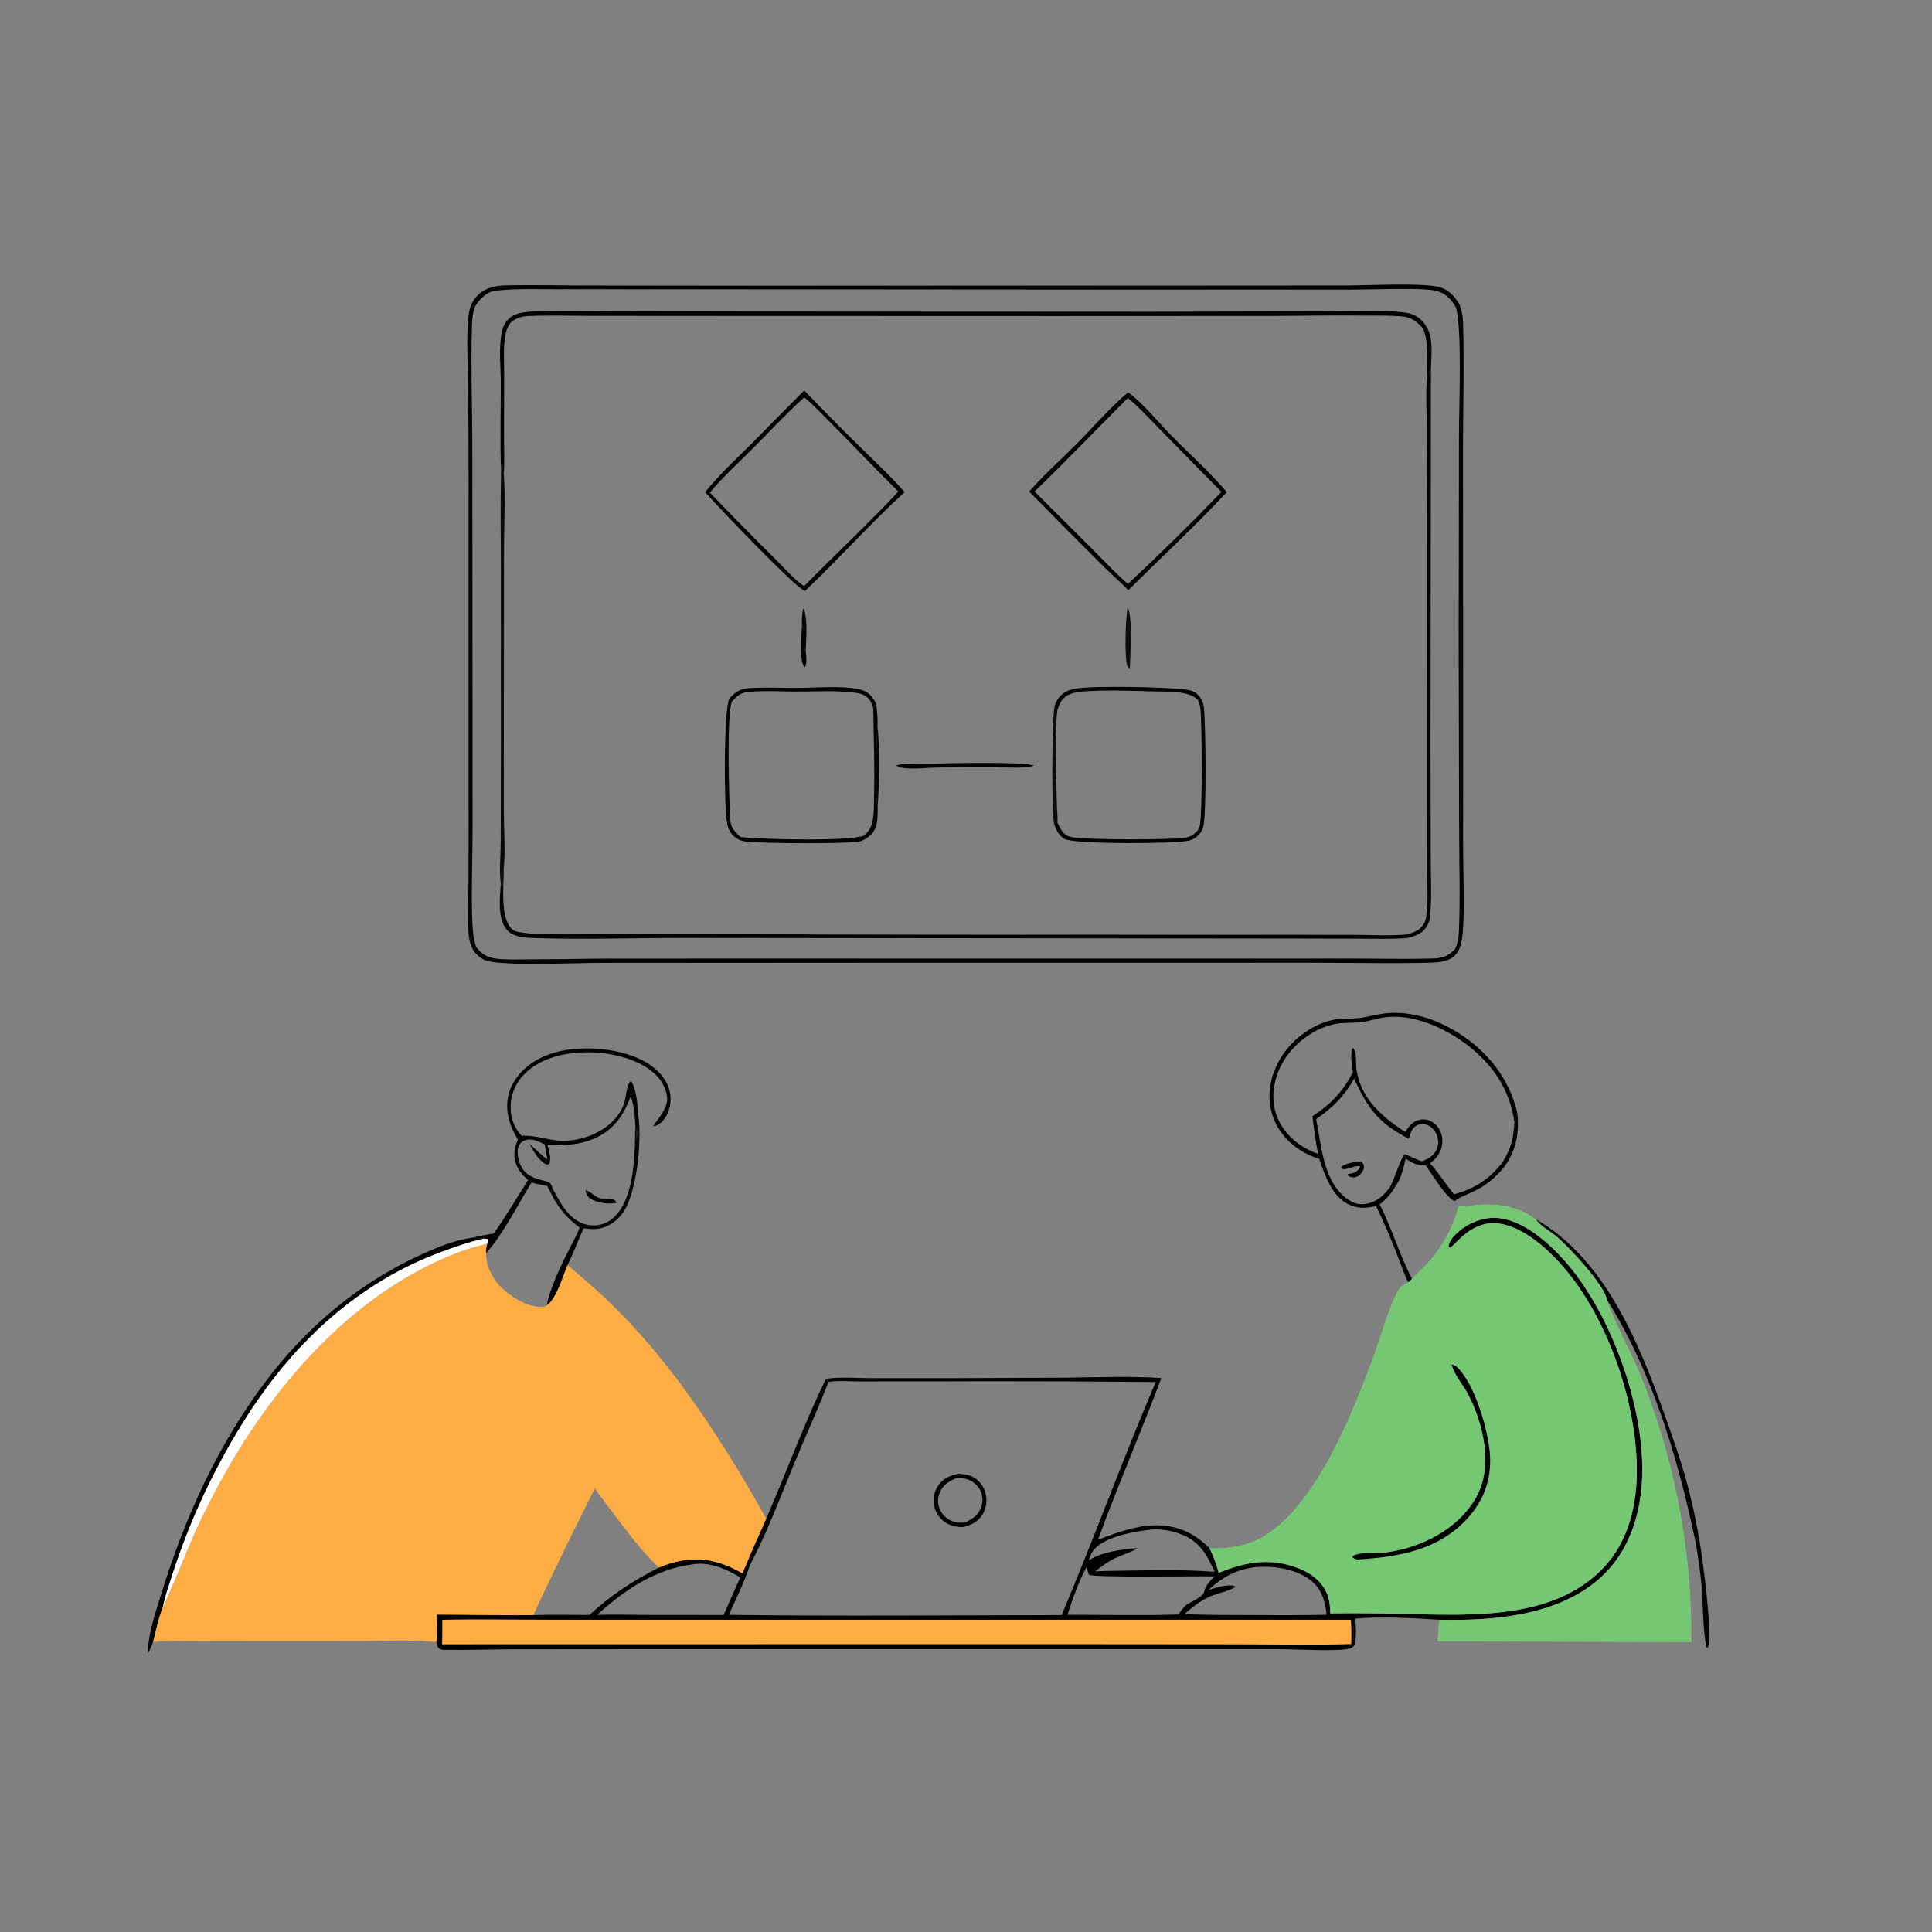 <?xml version="1.0" encoding="utf-8" ?>
<svg xmlns="http://www.w3.org/2000/svg" xmlns:xlink="http://www.w3.org/1999/xlink" width="1024" height="1024">
	<rect width="100%" height="100%" fill="#808080" stroke="none"/>
	<path fill="#010000" fill-opacity="0.965" d="M804.226 589.986C805.31 600.735 803.604 609.722 797.201 618.608L796.134 616.384C800.721 609.115 802.353 603.212 802.644 594.609C803.51 593.067 803.863 591.71 804.226 589.986Z"/>
	<path fill="#010000" fill-opacity="0.973" d="M900.262 813.703C902.264 824.04 907.778 865.184 905.277 873.097L904.73 873.438C902.612 868.441 902.521 846.91 901.834 839.853Q900.606 828.361 898.638 816.973L900.262 813.703Z"/>
	<path fill="#010000" d="M813.943 646.193C850.124 666.895 868.178 710.446 881.607 747.942C886.222 760.828 890.788 773.747 894.395 786.959Q897.88 800.21 900.262 813.703L898.638 816.973C889.391 773.031 875.831 727.465 851.871 689.09C850.057 680.65 832.113 661.51 825.373 655.676C821.6 652.412 816.878 650.35 813.943 646.193Z"/>
	<path fill="#010000" fill-opacity="0.98" d="M249.104 163.338L250.807 161.817L251.791 162.443C250.345 166.273 250.232 170.069 250.111 174.111C249.537 193.371 250.205 212.735 250.327 232.005L250.414 321.251L250.476 438.132C250.493 453.61 249.807 469.247 250.209 484.697C250.356 490.314 250.55 496.493 252.331 501.869L251.229 504.25C251.133 504.107 251.029 503.97 250.941 503.822C248.037 498.983 248.19 492.706 248.072 487.232C247.917 480.059 248.296 472.877 248.335 465.702L248.377 421.129L248.376 264.004Q248.403 233.797 248.101 203.591C248.035 193.213 246.696 172.406 249.104 163.338Z"/>
	<path fill="#010000" d="M78.403 876.545C78.397 865.986 82.181 855.585 85.239 845.579C97.692 804.83 115.46 765.599 141.31 731.506C162.874 703.066 190.221 680.117 222.719 665.21C231.421 661.219 240.808 657.306 250.346 655.985L256.61 656.508C248.763 658.194 241.31 660.819 233.798 663.6C190.06 679.795 156.56 710.969 131.484 749.741Q125.12 759.632 119.412 769.915Q113.704 780.198 108.675 790.83Q103.646 801.462 99.318 812.398Q94.99 823.334 91.381 834.528C89.594 840.108 87.45 846.033 86.348 851.78C83.995 857.535 82.724 864.202 81.152 870.232C80.316 872.368 79.34 874.452 78.403 876.545Z"/>
	<path fill="#010000" fill-opacity="0.988" d="M274.501 604.034C273.495 602.261 272.471 600.48 271.636 598.619C268.527 591.678 267.704 584.064 270.629 576.865C273.86 568.912 281.081 562.927 288.857 559.662C303.035 553.708 323.415 554.717 337.472 560.581C344.495 563.511 351.494 568.763 354.244 576.095Q354.564 576.938 354.799 577.809Q355.034 578.679 355.182 579.569Q355.33 580.458 355.39 581.358Q355.449 582.258 355.42 583.159Q355.391 584.06 355.274 584.954Q355.156 585.848 354.951 586.726Q354.746 587.604 354.455 588.458Q354.164 589.311 353.791 590.132C352.241 593.47 350.319 595.696 346.847 596.963L346.25 596.627C348.952 592.97 352.932 588.261 353.55 583.645C354.064 579.796 351.859 574.785 349.528 571.834C342.594 563.054 328.954 559.073 318.257 558.079C305.256 556.87 290.11 558.803 279.8 567.521C274.526 571.981 271.232 578.151 270.717 585.059C270.252 591.306 271.886 596.819 276.071 601.528C276.214 601.689 276.36 601.847 276.505 602.006C284.177 601.516 290.976 604.685 298.626 604.641C311.388 604.568 326.122 597.709 330.725 584.995C331.868 581.837 331.881 575.417 334.205 573.098L334.998 573.684C337.169 578.474 337.922 584.164 338.043 589.387C337.764 593.054 338.211 600.732 337.202 603.969C337.236 602.234 337.81 597.969 336.727 596.632C336.491 591.029 336.041 586.331 334.358 580.989C330.475 591.147 325.323 598.917 315.05 603.426C307.064 606.931 298.734 607.15 290.163 606.989C290.913 610.034 292.491 613.96 291.01 616.936C290.129 617.21 290.145 617.393 289.235 616.973C285.705 615.344 282.563 610.012 280.858 606.62L280.71 606.33C283.824 609.073 286.833 612.102 290.131 614.611C289.531 611.941 289.114 609.31 288.761 606.6C285.537 604.964 281.703 602.984 278.007 604.495C276.48 605.12 275.411 606.099 274.847 607.649C273.754 610.651 274.624 614.993 275.977 617.784C277.772 621.488 280.925 623.606 284.735 624.882C286.679 625.534 291.047 626.016 292.03 627.727C292.409 628.386 292.65 629.21 292.901 629.927L291.995 632.485L290.054 628.54C287.222 628.058 284.472 627.566 281.713 626.751C275.102 637.464 265.809 655.436 257.65 664.148C257.472 662.267 257.751 660.954 258.264 659.145C258.635 658.051 259.005 657.807 258.527 656.708L256.61 656.508L250.346 655.985C254.066 655.028 257.928 654.456 261.709 653.764C268.151 644.614 273.929 634.932 279.862 625.443C277.254 623.115 275.121 620.82 273.769 617.517C271.842 612.808 272.492 608.544 274.501 604.034Z"/>
	<path fill="#010000" d="M249.104 163.338C250.422 159.554 252.399 156.652 255.797 154.426C259.489 152.009 263.616 151.359 267.943 151.259C281.569 150.944 295.271 151.3 308.906 151.334L385.441 151.418L626.532 151.382L714.488 151.328C725.228 151.268 753.302 149.889 762.405 152.024C767.531 153.226 770.918 156.955 773.532 161.276L771.563 162.679C768.932 158.339 766.105 155.34 760.981 154.077C754.022 152.363 726.13 153.489 717.041 153.496L610.613 153.499L375.613 153.326L298.929 153.304C286.88 153.395 274.294 152.776 262.329 154.076C259.214 154.415 255.715 157.172 253.812 159.548Q252.704 160.927 251.791 162.443L250.807 161.817L249.104 163.338Z"/>
	<path fill="#010000" d="M771.192 503.036C771.86 503.5 771.462 503.333 772.426 503.426C772.811 502.641 773.106 502.027 773.733 501.397C773.872 501.257 774.024 501.132 774.17 500.999C773.178 504.225 771.68 506.655 768.595 508.237C765.655 509.745 762.296 510.135 759.039 510.223C737.671 510.796 716.169 510.262 694.786 510.261L570.205 510.281L360.295 510.302L316.6 510.325C306.333 510.396 265.454 512.049 257.562 509.116C254.988 508.159 252.947 506.356 251.229 504.25L252.331 501.869C255.167 505.619 258.033 507.388 262.713 508.07C268.017 508.843 273.819 508.483 279.19 508.491Q297.556 508.437 315.919 508.111L415.705 508.051L645.949 508.069L719.847 508.065C732.552 508.074 745.323 508.383 758.021 508.089C761.936 507.998 765.282 507.808 768.553 505.375Q769.979 504.326 771.192 503.036Z"/>
	<path fill="#010000" d="M699.205 614.21Q694.632 612.8 690.486 610.41C682.451 605.746 676.327 598.442 673.943 589.378C671.424 579.803 673.464 569.832 678.411 561.384C684.151 551.581 694.383 543.503 705.494 540.807C710.342 539.631 715.476 540.147 720.409 539.57C725.003 539.033 729.481 537.625 734.085 537.111C747.409 535.625 761.092 540.111 772.311 547.082C788.342 557.042 799.936 571.501 804.226 589.986C803.863 591.71 803.51 593.067 802.644 594.609C800.264 577.523 790.996 563.901 777.351 553.591C765.662 544.759 748.622 537.029 733.609 539.265C729.422 539.889 725.359 541.35 721.161 541.808C717.173 542.243 713.094 541.931 709.122 542.498C698.706 543.985 688.549 550.893 682.39 559.274C676.866 566.791 673.837 576.438 675.244 585.768C676.536 594.342 681.689 601.629 688.69 606.551C691.814 608.748 695.054 610.264 698.613 611.615Q696.701 601.674 695.62 591.608C705.505 585.201 711.507 578.765 717.051 568.375C716.567 564.517 715.639 559.488 716.647 555.709L717.226 555.472C719.155 557.805 718.548 562.343 718.809 565.309C720.209 581.205 732.261 591.954 744.85 599.982C746.767 596.854 748.741 594.317 752.509 593.489C755.069 592.926 757.625 593.56 759.739 595.072C762.237 596.859 763.892 599.746 764.361 602.766Q764.455 603.418 764.486 604.075Q764.517 604.733 764.484 605.39Q764.451 606.048 764.354 606.699Q764.258 607.35 764.098 607.989Q763.939 608.628 763.719 609.248Q763.498 609.869 763.219 610.465Q762.939 611.061 762.603 611.627Q762.267 612.193 761.878 612.724C760.773 614.212 759.357 615.426 757.962 616.631C762.573 621.742 766.351 627.619 770.636 633.005C781.479 630.118 789.118 625.15 796.134 616.384L797.201 618.608C792.227 624.504 787.218 628.76 780.123 631.913C777.133 633.241 774.024 634.369 771.381 636.335C771.235 636.444 771.095 636.559 770.951 636.67C765.837 633.944 759.205 622.62 755.756 617.735L755.296 617.72C755.04 617.709 754.785 617.693 754.529 617.684C750.509 617.549 748.341 616.241 745.03 614.159L744.549 611.746C747.595 612.942 750.546 614.386 753.592 615.561C756.939 614.31 759.858 612.65 761.426 609.262C762.53 606.876 762.51 604.05 761.561 601.616C760.621 599.204 758.715 597.092 756.271 596.164C754.681 595.561 752.913 595.524 751.355 596.25C749.378 597.171 748.206 598.877 747.523 600.892C747.222 601.778 746.985 602.691 746.741 603.594C730.552 595.133 725.282 587.875 717.694 571.748C712.52 580.972 706.29 587.18 697.573 593.161C700.588 607.725 701.194 627.378 715.37 636.345C718.315 638.208 721.646 638.68 725.026 637.901C730.069 636.737 733.593 633.326 736.646 629.356L737.737 629.769C737.833 629.622 737.922 629.471 738.023 629.327C738.503 628.638 738.314 628.881 739.107 628.335L739.741 628.545C737.652 632.443 734.658 635.59 731.279 638.404C737.727 651.132 741.821 665.193 748.392 677.8C747.7 678.574 747.243 679.099 746.346 679.641C743.901 674.578 742.092 668.953 740.007 663.715Q735.12 651.263 729.35 639.195C729.215 639.228 729.08 639.264 728.945 639.296L728.268 639.451C723.772 640.527 719.224 640.463 714.991 638.454C705.822 634.1 702.352 623.049 699.205 614.21Z"/>
	<path fill="#FEFEFE" d="M256.61 656.508L258.527 656.708C259.005 657.807 258.635 658.051 258.264 659.145C252.915 660.66 247.545 662.064 242.351 664.069C187.943 685.07 146.117 732.826 118.329 782.685Q110.32 797.099 103.428 812.079C101.409 816.505 87.432 850.886 86.348 851.78C87.45 846.033 89.594 840.108 91.381 834.528Q94.99 823.334 99.318 812.398Q103.646 801.462 108.675 790.83Q113.704 780.198 119.412 769.915Q125.12 759.632 131.484 749.741C156.56 710.969 190.06 679.795 233.798 663.6C241.31 660.819 248.763 658.194 256.61 656.508Z"/>
	<path fill="#010000" d="M305.819 654.062C306.547 654.425 306.733 654.498 307.582 654.52L307.717 654.631C305.43 659.909 303.329 665.398 300.804 670.558C298.272 676.439 295.036 688.508 289.682 691.944C292.589 678.954 299.821 665.881 305.819 654.062Z"/>
	<path fill="#010000" fill-opacity="0.984" d="M736.646 629.356C738.734 625.858 742.674 612.944 744.549 611.746L745.03 614.159C743.911 618.807 742.716 624.661 739.741 628.545L739.107 628.335C738.314 628.881 738.503 628.638 738.023 629.327C737.922 629.471 737.833 629.622 737.737 629.769L736.646 629.356Z"/>
	<path fill="#010000" fill-opacity="0.988" d="M719.575 615.588C720.044 615.673 721.072 615.777 721.526 616.03C722.492 616.571 722.92 617.341 722.954 618.448C722.991 619.609 722.271 620.843 721.59 621.744C720.647 622.994 719.3 623.927 717.706 624.053C716.449 624.154 715.226 623.647 714.253 622.908L714.478 622.253C716.088 622.089 717.204 621.805 718.674 621.118C718.883 620.94 719.099 620.77 719.301 620.585C720.112 619.839 720.814 619.311 720.822 618.199C718.929 617.591 716.134 619.006 714.204 619.409C712.821 619.698 712.029 619.992 710.808 619.17L711.063 618.272C713.566 616.638 716.676 616.104 719.575 615.588Z"/>
	<path fill="#010000" d="M310.281 630.772C313.026 631.563 314.925 634.03 317.554 634.951C319.617 635.673 322.128 635.2 324.271 635.591C325.701 635.852 326.105 636.294 326.848 637.478C322.994 638.451 316.695 637.616 313.302 635.525C311.253 634.262 310.784 633.006 310.281 630.772Z"/>
	<path fill="#010000" fill-opacity="0.953" d="M338.043 589.387C340.555 602.524 337.799 631.509 330.41 642.401C327.253 647.054 322.575 650.44 316.945 651.275C314.501 651.637 311.841 651.351 309.402 651.026L307.717 654.631L307.582 654.52C306.733 654.498 306.547 654.425 305.819 654.062C306.324 652.955 306.759 651.831 307.192 650.695C300.089 645.164 296.115 640.497 291.995 632.485L292.901 629.927C295.376 634.336 297.549 638.872 300.909 642.709C304.282 646.56 308.502 649.217 313.709 649.46Q314.511 649.504 315.314 649.466Q316.116 649.428 316.911 649.309Q317.705 649.19 318.484 648.991Q319.262 648.792 320.016 648.515Q320.77 648.239 321.493 647.886Q322.215 647.534 322.898 647.111Q323.58 646.688 324.216 646.197Q324.853 645.706 325.436 645.154C336.6 634.679 336.468 610.882 336.727 596.632C337.81 597.969 337.236 602.234 337.202 603.969C338.211 600.732 337.764 593.054 338.043 589.387Z"/>
	<path fill="#010000" d="M705.077 855.124C719.367 854.837 733.62 855.174 747.902 855.497C781.94 856.266 823.718 857.935 849.426 831.43C863.48 816.94 867.973 796.567 867.538 776.927C866.688 738.532 849.336 690.38 821.227 663.765C813.481 656.43 802.094 647.987 790.814 648.324C778.079 648.704 770.797 660.842 768.443 661.193C768.202 661.228 767.982 661.035 767.751 660.957C767.83 658.441 769.822 655.896 771.554 654.196C776.963 648.885 784.937 645.192 792.579 645.48C806.517 646.003 820.394 658.261 829.153 668.091C854.169 696.163 872.484 747.471 870.274 785.174C869.134 804.617 862.635 823.563 847.702 836.703C825.257 856.454 791.439 859.148 762.815 858.488C749.366 857.626 731.43 856.666 718.21 857.919C718.734 862.19 718.915 866.93 718.14 871.173C717.507 872.512 716.973 873.244 715.551 873.685C709.795 875.469 686.396 874.099 678.857 874.088L594.117 874.078L339.706 874.087L270.074 874.153C258.791 874.208 247.468 874.619 236.189 874.467C235.147 874.453 233.969 874.489 233.051 873.9C231.705 873.036 231.635 871.735 231.238 870.319C232.052 865.58 231.661 860.553 231.518 855.763C248.589 855.737 265.675 856.286 282.745 856.011C292.607 855.752 302.537 855.965 312.408 855.971C323.546 845.566 335.616 837.738 349.162 830.877C351.49 829.902 353.81 829.023 356.242 828.338C370.191 824.407 381.098 826.918 393.494 833.847L395.436 829.441L396.226 830.517C396.979 829.644 396.679 830.135 397.112 829.037L397.353 829.81C394.762 838.222 389.86 847.671 386.362 855.907C445.09 856.672 503.934 856.108 562.671 856.033C579.978 815.164 595.094 773.314 612.551 732.499Q551.124 731.907 489.695 732.168L455.581 732.196C450.303 732.204 444.284 731.635 439.087 732.421L437.765 730.854C445.053 729.647 453.442 730.457 460.875 730.457L506.08 730.455L565.75 730.186C582.234 729.991 599.088 729.309 615.527 730.432C604.713 759.15 592.45 787.261 581.959 816.123C596.813 810.374 612.646 804.763 628.226 811.504C633.174 813.644 637.203 816.891 641.096 820.562C643.087 824.825 644.757 829.09 645.95 833.649C660.328 827.682 674.075 825.373 689.018 831.546C695.457 834.206 700.938 838.529 703.52 845.199C704.747 848.37 705.021 851.754 705.077 855.124ZM366.842 829.187C347.235 831.691 330.755 842.865 316.458 855.95C325.529 855.581 334.67 855.941 343.75 855.948L383.517 855.979C386.471 849.338 389.343 842.646 392.391 836.049C384.911 831.577 375.791 827.494 366.842 829.187ZM664.979 830.668C654.809 831.975 647.949 835.96 640.446 842.74C644.312 841.573 650.394 839.499 654.35 840.607L654.441 841.289C651.419 843.111 647.82 843.948 644.472 845.006C637.946 847.068 632.877 850.981 627.846 855.498Q639.792 856.029 651.75 855.968C668.881 856.019 686.044 856.22 703.172 855.876C702.133 848.183 700.741 842.013 694.075 837.119C686.308 831.417 674.364 829.708 664.979 830.668ZM575.705 830.821C571.601 838.81 568.484 847.331 565.785 855.89C585.345 855.807 605.047 856.362 624.586 855.723C625.887 853.626 627.241 852.039 629.065 850.378C631.418 848.97 637.412 846.428 638.117 843.971C639.284 839.898 640.823 838.398 643.826 835.522C634.168 835.283 581.739 836.257 577.208 834.687C576.672 833.525 576.434 832.561 576.202 831.316L575.705 830.821ZM610.112 810.689C601.239 811.772 585.268 814.283 579.39 821.876C578.259 823.336 577.627 825.435 576.975 827.154C582.88 822.801 595.466 820.885 602.938 820.571C599.61 822.634 595.931 823.759 592.351 825.274C587.864 827.174 584.232 829.885 580.473 832.93C582.105 832.809 583.737 832.657 585.375 832.657C604.806 832.427 624.473 831.597 643.857 833.096C639.441 823.625 635.748 816.653 625.104 812.827C620.592 811.206 614.897 810.258 610.112 810.689ZM718.14 871.173C718.915 866.93 718.734 862.19 718.21 857.919C717.411 861.726 716.639 867.538 718.14 871.173Z"/>
	<path fill="#010000" fill-opacity="0.965" d="M718.14 871.173C716.639 867.538 717.411 861.726 718.21 857.919C718.734 862.19 718.915 866.93 718.14 871.173Z"/>
	<path fill="#FEAD45" d="M234.433 858.524C253.083 858.108 271.795 858.466 290.453 858.484L391.25 858.505L715.993 858.501C716.32 862.829 716.341 867.048 716.195 871.384C696.596 871.937 677.033 871.533 657.433 871.513L552.751 871.424L234.307 871.481C234.478 867.173 234.406 862.835 234.433 858.524Z"/>
	<path fill="#010000" fill-opacity="0.976" d="M406.093 804.878C416.667 780.845 426.3 754.156 437.765 730.854L439.087 732.421C433.558 747.003 426.926 761.229 420.966 775.646C413.768 793.061 406.164 813.259 397.353 829.81L397.112 829.037C396.679 830.135 396.979 829.644 396.226 830.517L395.436 829.441C398.684 821.174 402.64 813.076 406.093 804.878Z"/>
	<path fill="#010000" fill-opacity="0.988" d="M507.871 781.136C510.488 781.225 512.982 781.454 515.357 782.654C518.808 784.398 521.269 787.528 522.295 791.242C523.324 794.965 522.867 799.138 520.877 802.47C518.37 806.666 514.865 808.283 510.334 809.423C507.275 809.282 504.517 808.959 501.815 807.379Q501.2 807.025 500.623 806.611Q500.047 806.196 499.517 805.725Q498.986 805.254 498.506 804.731Q498.026 804.208 497.602 803.639Q497.178 803.07 496.815 802.461Q496.451 801.851 496.151 801.208Q495.852 800.564 495.62 799.893Q495.387 799.223 495.225 798.532Q495.057 797.838 494.96 797.131Q494.864 796.424 494.839 795.71Q494.815 794.997 494.864 794.285Q494.912 793.573 495.033 792.869Q495.153 792.166 495.345 791.478Q495.537 790.79 495.797 790.126Q496.058 789.461 496.385 788.827Q496.711 788.192 497.101 787.594C499.69 783.65 503.443 782.085 507.871 781.136ZM506.736 783.507C502.845 785.16 499.839 786.962 498.1 791.042Q497.877 791.569 497.708 792.115Q497.538 792.661 497.425 793.222Q497.312 793.783 497.256 794.352Q497.2 794.921 497.201 795.493Q497.203 796.065 497.262 796.634Q497.321 797.203 497.438 797.763Q497.554 798.323 497.726 798.869Q497.898 799.415 498.124 799.94C499.484 803.078 502.149 805.384 505.368 806.484C507.341 807.158 509.392 807.087 511.442 806.941C515.35 805.105 518.373 803.275 519.99 799Q520.187 798.472 520.332 797.928Q520.477 797.384 520.567 796.828Q520.658 796.272 520.694 795.71Q520.729 795.148 520.71 794.585Q520.69 794.022 520.615 793.463Q520.541 792.905 520.412 792.357Q520.283 791.809 520.101 791.276Q519.918 790.743 519.685 790.23C518.39 787.387 515.983 785.266 513.067 784.188C511.003 783.425 508.91 783.351 506.736 783.507Z"/>
	<path fill="#75C774" d="M773.149 639.258C776.888 639.429 780.721 638.712 784.462 638.48C795.103 637.818 805.245 639.743 813.943 646.193C816.878 650.35 821.6 652.412 825.373 655.676C832.113 661.51 850.057 680.65 851.871 689.09C852.29 693.301 866.421 720.878 869.253 728.046Q870.97 732.269 872.583 736.533Q874.196 740.797 875.703 745.1Q877.21 749.402 878.61 753.741Q880.011 758.079 881.304 762.451Q882.597 766.822 883.781 771.224Q884.966 775.626 886.042 780.056Q887.118 784.486 888.084 788.942Q889.05 793.397 889.906 797.875Q890.763 802.352 891.508 806.85Q892.253 811.347 892.888 815.862Q893.522 820.376 894.044 824.905Q894.567 829.434 894.978 833.974Q895.389 838.514 895.688 843.063Q895.986 847.612 896.173 852.167Q896.359 856.722 896.433 861.28Q896.507 865.838 896.469 870.397L761.88 869.979C762.486 866.137 762.314 862.295 762.815 858.488C791.439 859.148 825.257 856.454 847.702 836.703C862.635 823.563 869.134 804.617 870.274 785.174C872.484 747.471 854.169 696.163 829.153 668.091C820.394 658.261 806.517 646.003 792.579 645.48C784.937 645.192 776.963 648.885 771.554 654.196C769.822 655.896 767.83 658.441 767.751 660.957C767.982 661.035 768.202 661.228 768.443 661.193C770.797 660.842 778.079 648.704 790.814 648.324C802.094 647.987 813.481 656.43 821.227 663.765C849.336 690.38 866.688 738.532 867.538 776.927C867.973 796.567 863.48 816.94 849.426 831.43C823.718 857.935 781.94 856.266 747.902 855.497C733.62 855.174 719.367 854.837 705.077 855.124C705.021 851.754 704.747 848.37 703.52 845.199C700.938 838.529 695.457 834.206 689.018 831.546C674.075 825.373 660.328 827.682 645.95 833.649C644.757 829.09 643.087 824.825 641.096 820.562C648.266 820.863 656.402 819.976 663.144 817.418C695.134 805.281 717.068 748.584 727.994 718.805C731.821 708.373 734.806 697.247 739.393 687.15C741.017 683.577 742.582 681.065 746.346 679.641C747.243 679.099 747.7 678.574 748.392 677.8C750.786 674.978 753.791 672.477 756.321 669.738C764.932 660.415 769.522 651.281 773.149 639.258Z"/>
	<path fill="#010000" d="M769.446 723.18C770.624 723.465 771.396 723.763 772.294 724.621C781.751 733.656 789.064 758.66 789.736 771.619C790.396 784.357 786.407 795.247 777.85 804.707C762.548 821.624 741.066 825.321 719.379 826.526C718.358 826.323 717.752 826.011 716.839 825.535L716.959 824.781C720.945 822.354 727.986 823.591 732.622 823.098Q738.652 822.446 744.508 820.867C759.565 816.813 774.472 807.696 782.322 793.847C791.684 777.331 786.379 754.577 778.026 738.741C775.436 733.83 770.99 729.023 769.572 723.686C769.527 723.518 769.488 723.349 769.446 723.18Z"/>
	<path fill="#FEAD45" d="M86.348 851.78C87.432 850.886 101.409 816.505 103.428 812.079Q110.32 797.099 118.329 782.685C146.117 732.826 187.943 685.07 242.351 664.069C247.545 662.064 252.915 660.66 258.264 659.145C257.751 660.954 257.472 662.267 257.65 664.148C257.404 670.588 260.635 676.973 264.956 681.591C269.914 686.89 278.772 692.415 286.141 692.685C287.29 692.727 288.84 692.746 289.682 691.944C295.036 688.508 298.272 676.439 300.804 670.558C312.542 680.294 324.063 690.652 334.459 701.826C361.983 731.41 386.431 769.476 406.093 804.878C402.64 813.076 398.684 821.174 395.436 829.441L393.494 833.847C381.098 826.918 370.191 824.407 356.242 828.338C353.81 829.023 351.49 829.902 349.162 830.877C335.616 837.738 323.546 845.566 312.408 855.971C302.537 855.965 292.607 855.752 282.745 856.011C265.675 856.286 248.589 855.737 231.518 855.763C231.661 860.553 232.052 865.58 231.238 870.319C218.039 869.063 204.869 869.653 191.641 869.782L148.664 869.794L105.353 869.849C97.383 869.862 89.069 869.396 81.152 870.232C82.724 864.202 83.995 857.535 86.348 851.78ZM315.256 788.893C304.167 811.108 293.022 833.406 282.745 856.011C292.607 855.752 302.537 855.965 312.408 855.971C323.546 845.566 335.616 837.738 349.162 830.877C339.703 821.6 332.035 811.468 324.166 800.87C321.223 796.907 317.989 792.989 315.256 788.893Z"/>
	<path fill="#010000" fill-opacity="0.929" d="M265.573 249.584C267.067 230.966 265.821 212.206 266.255 193.555L266.274 229.234C266.283 236.277 265.515 244.753 267.059 251.595C267.958 264.689 267.148 278.216 267.134 291.369L267.067 371.765L267.045 430.829C267.065 440.289 267.961 450.489 267.011 459.862C266.147 463.203 267.156 467.218 266.13 470.229L265.425 468.234C264.521 461.356 265.375 453.306 265.392 446.293L265.478 397.706L265.479 302C265.473 284.546 265.157 267.031 265.573 249.584Z"/>
	<path fill="#010000" fill-opacity="0.965" d="M756.439 199.508C757.482 198.178 757.44 196.311 758.425 194.777L758.211 395.342L758.335 455.473C758.339 465.489 759.003 476.248 757.874 486.192C757.548 489.065 756.317 491.375 754.252 493.401Q753.84 493.804 753.411 494.188L751.803 492.874C753.882 490.995 755.354 489.274 755.809 486.437C757.082 478.502 756.442 469.76 756.428 461.723L756.356 421.331L756.408 272.281L756.21 225.95C756.165 217.242 755.608 208.158 756.439 199.508Z"/>
	<path fill="#010000" fill-opacity="0.988" d="M773.532 161.276C774.709 164.463 775.342 167.37 775.45 170.762C776.156 192.95 775.396 215.378 775.428 237.594L775.51 381.799L775.491 452.722C775.5 463.154 776.788 492.812 774.17 500.999C774.024 501.132 773.872 501.257 773.733 501.397C773.106 502.027 772.811 502.641 772.426 503.426C771.462 503.333 771.86 503.5 771.192 503.036C772.723 499.853 773.108 496.667 773.26 493.187C773.993 476.364 773.405 459.314 773.389 442.46L773.128 339.648L773.289 229.753C773.298 216.031 775.034 172.793 771.563 162.679L773.532 161.276Z"/>
	<path fill="#010000" d="M267.011 459.862C267.155 468.394 264.792 486.253 271.286 492.346C272.919 493.878 274.748 493.999 276.864 494.309C284.862 495.48 293.246 495.198 301.322 495.222L342.298 495.072L480.495 495.402L660.069 495.454L716.809 495.474C725.89 495.478 735.513 496.105 744.538 495.38C747.234 495.163 749.417 494.069 751.803 492.874L753.411 494.188C750.481 495.949 747.466 497.136 744.023 497.328C735.79 497.787 727.438 497.521 719.188 497.518L676.471 497.442L551.503 497.304L364.942 497.122C338.11 497.064 311.195 498.041 284.382 497.217C279.162 497.057 272.324 497.028 268.601 492.784C263.516 486.987 265.045 475.335 265.425 468.234L266.13 470.229C267.156 467.218 266.147 463.203 267.011 459.862Z"/>
	<path fill="#010000" d="M265.573 249.584C264.968 234.351 265.458 218.872 265.45 203.614C265.445 194.916 264.254 184.953 265.87 176.486C266.557 172.886 268.087 169.778 271.212 167.733C275.04 165.227 280.611 165.169 285.056 165.042C298.553 164.659 312.13 164.962 325.634 164.983L398.713 165.121L609.663 165.224L703.166 165.002C712.733 164.993 739.059 164.147 746.765 166.04C751.126 167.112 754.002 169.716 756.284 173.485L754.258 174.147C751.216 170.552 748.07 168.169 743.235 167.698C736.824 167.074 730.091 167.335 723.646 167.255C707.822 167.06 692.035 167.35 676.214 167.435L559.698 167.488L373.732 167.429L312.543 167.387C301.516 167.38 290.348 167.009 279.34 167.503C276.633 167.625 273.153 168.742 271.116 170.601C268.983 172.547 268.139 175.909 267.691 178.653C266.714 184.644 267.242 191.46 267.21 197.552L267.149 232.854C267.151 239.057 267.435 245.414 267.059 251.595C265.515 244.753 266.283 236.277 266.274 229.234L266.255 193.555C265.821 212.206 267.067 230.966 265.573 249.584Z"/>
	<path fill="#010000" fill-opacity="0.957" d="M425.055 331.463C424.979 328.432 424.892 325.704 425.712 322.753L426.134 322.594C428.222 329.567 427.187 338.396 427.083 345.675C425.305 341.208 427.37 335.37 425.055 331.463Z"/>
	<path fill="#010000" fill-opacity="0.976" d="M425.055 331.463C427.37 335.37 425.305 341.208 427.083 345.675C427.099 345.754 427.123 345.832 427.131 345.912C427.362 348.055 427.823 352.031 426.495 353.723C423.228 350.086 424.936 336.609 425.055 331.463Z"/>
	<path fill="#010000" fill-opacity="0.976" d="M756.284 173.485C759.729 179.255 758.647 188.292 758.425 194.777C757.44 196.311 757.482 198.178 756.439 199.508C756.092 191.021 757.539 182.238 754.258 174.147L756.284 173.485Z"/>
	<path fill="#010000" fill-opacity="0.902" d="M597.644 321.867C600.375 325.367 599.134 349.142 598.784 354.674L597.691 353.634C595.729 348.623 596.61 327.462 597.644 321.867Z"/>
	<path fill="#010000" fill-opacity="0.91" d="M558.976 374.191L560.472 376.338C558.603 392.483 559.902 409.74 560.151 426.008C560.201 429.288 560.652 432.888 560.511 436.123L558.675 436.513C557.308 430.96 557.496 380.173 558.976 374.191Z"/>
	<path fill="#010000" fill-opacity="0.973" d="M386.525 370.339L387.865 372.014C385.061 379.694 386.505 423.646 386.96 433.889C386.551 434.915 386.172 435.482 385.401 436.271C383.677 428.402 383.547 376.446 386.525 370.339Z"/>
	<path fill="#010000" fill-opacity="0.973" d="M636.563 370.239C637.522 371.972 637.93 373.566 638.136 375.526C639.005 383.796 639.627 431.779 637.718 438.473C637.052 440.812 635.327 442.656 633.498 444.183L631.736 442.871C633.547 441.544 634.995 440.446 635.761 438.261C637.457 433.427 637.073 383.089 636.271 375.838C636.073 374.051 635.607 372.558 634.866 370.926L636.563 370.239Z"/>
	<path fill="#010000" d="M494.64 404.783C502.524 404.425 543.121 403.654 547.794 405.762C545.609 407.487 531.233 406.691 527.625 406.675Q512.21 406.608 496.796 406.805C491.277 406.921 485.292 407.641 479.819 407.175C478.12 407.03 476.509 406.565 475.014 405.756C476.578 404.509 491.658 404.828 494.64 404.783Z"/>
	<path fill="#010000" fill-opacity="0.976" d="M464.392 372.997C464.919 377.02 465.327 381.227 465.073 385.285C466.324 392.82 465.998 418.987 465.186 427.016C465.111 432.149 465.704 438.442 461.696 442.35C461.011 443.018 460.242 443.61 459.486 444.195L457.953 442.828Q458.628 442.225 459.266 441.583C461.083 439.735 461.867 437.896 462.411 435.382C463.41 430.758 463.172 425.596 463.289 420.867C463.666 405.638 463.029 390.526 462.841 375.311C463.193 374.393 463.786 373.758 464.392 372.997ZM465.073 385.285C464.461 392.024 463.495 421.884 465.186 427.016C465.998 418.987 466.324 392.82 465.073 385.285Z"/>
	<path fill="#010000" fill-opacity="0.961" d="M465.073 385.285C466.324 392.82 465.998 418.987 465.186 427.016C463.495 421.884 464.461 392.024 465.073 385.285Z"/>
	<path fill="#010000" d="M558.675 436.513L560.511 436.123C561.881 439.092 563.552 442.348 566.887 443.443C572.718 445.356 619.215 445.048 626.904 444.189C628.545 444.006 630.238 443.577 631.736 442.871L633.498 444.183C632.572 444.669 631.617 445.138 630.612 445.441C624.136 447.391 569.092 447.471 564.29 444.704C561.275 442.968 559.632 439.716 558.675 436.513Z"/>
	<path fill="#010000" d="M386.96 433.889C387.198 437.858 388.502 440.013 391.429 442.656Q391.984 443.154 392.55 443.64C402.004 444.879 450.782 446.11 457.953 442.828L459.486 444.195C458.249 444.976 456.86 445.73 455.415 446.016C448.64 447.354 403.252 447.035 395.599 446.055C393.42 445.776 391.818 445.381 390.01 444.085C387.299 442.141 385.907 439.512 385.401 436.271C386.172 435.482 386.551 434.915 386.96 433.889Z"/>
	<path fill="#010000" d="M386.525 370.339C389.97 366.507 392.543 364.95 397.716 364.687C405.894 364.272 414.121 364.639 422.307 364.613C432.681 364.58 445.881 363.236 455.828 365.421C457.803 365.854 459.709 366.913 461.164 368.309C462.538 369.628 463.56 371.299 464.392 372.997C463.786 373.758 463.193 374.393 462.841 375.311C462.172 373.152 461.251 370.911 459.493 369.414C457.63 367.827 455.314 367.437 452.96 367.121C443.108 365.801 432.695 366.573 422.751 366.551C414.223 366.532 405.31 365.928 396.839 366.711C392.694 367.095 390.464 368.877 387.865 372.014L386.525 370.339Z"/>
	<path fill="#010000" d="M558.976 374.191C559.86 371.658 561.075 369.438 563.231 367.761C565.127 366.286 567.458 365.396 569.813 364.996C579.382 363.368 619.079 364.063 629.037 365.583C632.83 366.163 634.272 367.165 636.563 370.239L634.866 370.926C630.08 365.926 618.354 366.615 611.789 366.466C601.834 366.241 577.603 365.188 569.033 367.255C566.99 367.748 565.133 368.695 563.653 370.204C561.942 371.948 561.185 374.05 560.472 376.338L558.976 374.191Z"/>
	<path fill="#010000" d="M597.882 207.967C606.279 214.071 613.361 223.255 620.653 230.672C630.458 240.648 641.215 250.188 650.236 260.86C633.512 278.701 615.42 295.589 598.013 312.788C594.019 308.666 589.626 304.871 585.535 300.828Q565.361 280.822 545.488 260.517C553.413 251.482 562.691 243.294 571.158 234.73C579.971 225.814 588.304 216.052 597.882 207.967ZM597.758 210.958C581.282 227.42 565.124 244.365 548.349 260.512L579.175 291.248C585.315 297.389 591.226 303.826 597.817 309.492Q623.273 285.759 647.403 260.679C636.174 249.538 625.246 238.104 614.103 226.877C608.795 221.529 603.621 215.683 597.758 210.958Z"/>
	<path fill="#010000" d="M426.257 206.932C436.341 217.516 446.732 227.936 457.159 238.185C464.717 245.615 472.527 252.804 479.445 260.85C461.138 277.566 444.677 296.257 426.637 313.233C422.172 312.208 379.36 267.412 373.744 260.836C381.001 251.801 389.709 243.766 397.897 235.585L426.257 206.932ZM426.277 210.594C416.897 219.052 408.258 228.424 399.342 237.377C391.598 245.152 383.227 252.643 376.247 261.115Q393.675 279.203 411.505 296.895C415.959 301.293 421.003 307.297 426.223 310.686C442.698 293.806 460.035 277.79 476.144 260.541C464.514 249.151 453.351 237.246 441.863 225.707C436.799 220.621 431.785 215.188 426.277 210.594Z"/>
</svg>
